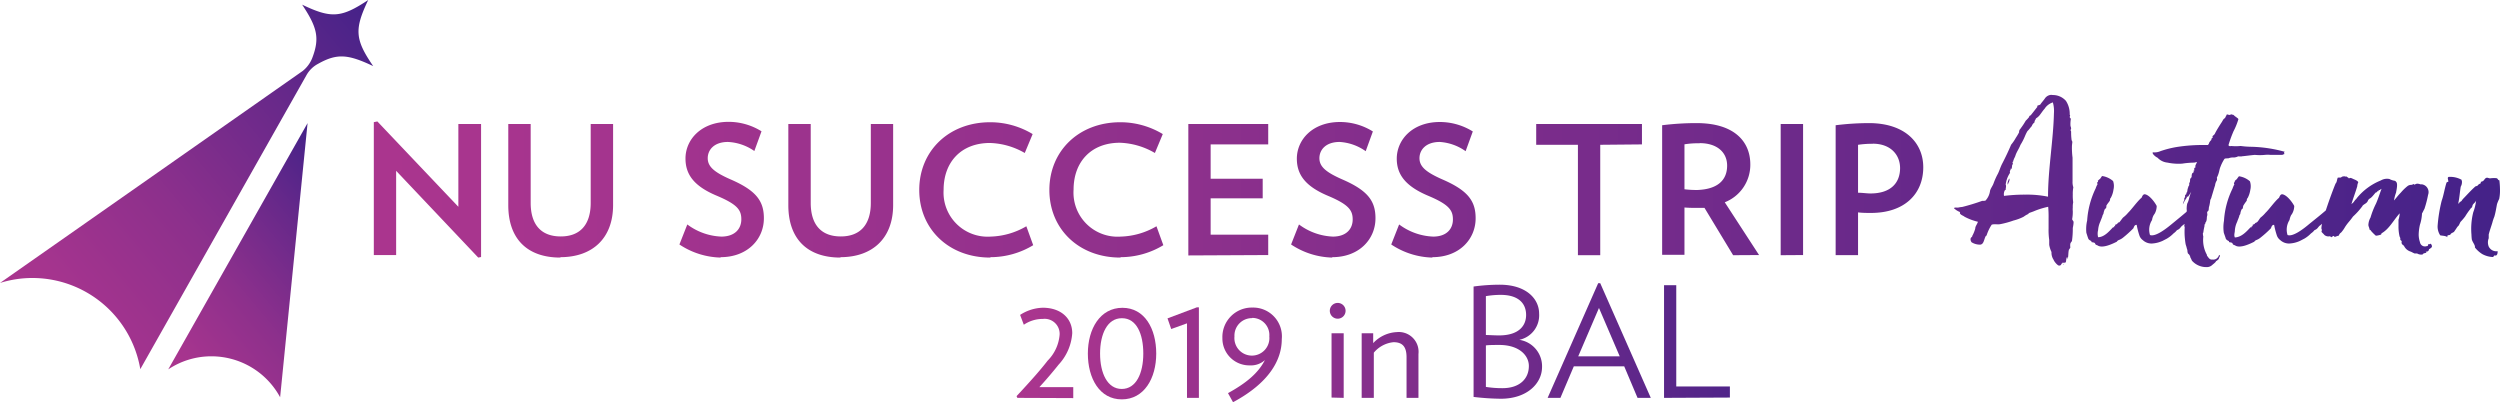<svg xmlns="http://www.w3.org/2000/svg" xmlns:xlink="http://www.w3.org/1999/xlink" viewBox="0 0 317 50.97"><defs><style>.cls-1{fill:url(#新規グラデーションスウォッチ_7);}.cls-2{fill:url(#新規グラデーションスウォッチ_7-2);}.cls-3{fill:url(#新規グラデーションスウォッチ_7-3);}.cls-4{fill:url(#新規グラデーションスウォッチ_7-4);}.cls-5{fill:url(#新規グラデーションスウォッチ_7-5);}.cls-6{fill:url(#新規グラデーションスウォッチ_7-6);}.cls-7{fill:url(#新規グラデーションスウォッチ_7-7);}.cls-8{fill:url(#新規グラデーションスウォッチ_7-8);}.cls-9{fill:url(#新規グラデーションスウォッチ_7-9);}.cls-10{fill:url(#新規グラデーションスウォッチ_7-10);}.cls-11{fill:url(#新規グラデーションスウォッチ_7-11);}.cls-12{fill:url(#新規グラデーションスウォッチ_7-12);}</style><linearGradient id="新規グラデーションスウォッチ_7" x1="19.21" y1="48.12" x2="48.7" y2="23.38" gradientUnits="userSpaceOnUse"><stop offset="0" stop-color="#ae368e"/><stop offset="0.15" stop-color="#a5348e"/><stop offset="0.4" stop-color="#8d308c"/><stop offset="0.71" stop-color="#65288a"/><stop offset="1" stop-color="#3b2088"/></linearGradient><linearGradient id="新規グラデーションスウォッチ_7-2" x1="2.32" y1="45.29" x2="53.94" y2="1.98" xlink:href="#新規グラデーションスウォッチ_7"/><linearGradient id="新規グラデーションスウォッチ_7-3" x1="27.79" y1="23" x2="336.62" y2="23" xlink:href="#新規グラデーションスウォッチ_7"/><linearGradient id="新規グラデーションスウォッチ_7-4" x1="121.13" y1="44.74" x2="235.79" y2="44.74" xlink:href="#新規グラデーションスウォッチ_7"/><linearGradient id="新規グラデーションスウォッチ_7-5" x1="121.13" y1="44.83" x2="235.79" y2="44.83" xlink:href="#新規グラデーションスウォッチ_7"/><linearGradient id="新規グラデーションスウォッチ_7-6" x1="121.13" y1="44.71" x2="235.79" y2="44.71" xlink:href="#新規グラデーションスウォッチ_7"/><linearGradient id="新規グラデーションスウォッチ_7-7" x1="121.13" y1="45" x2="235.79" y2="45" xlink:href="#新規グラデーションスウォッチ_7"/><linearGradient id="新規グラデーションスウォッチ_7-8" x1="121.13" y1="44.44" x2="235.79" y2="44.44" xlink:href="#新規グラデーションスウォッチ_7"/><linearGradient id="新規グラデーションスウォッチ_7-9" x1="121.13" y1="46.28" x2="235.79" y2="46.28" xlink:href="#新規グラデーションスウォッチ_7"/><linearGradient id="新規グラデーションスウォッチ_7-10" x1="121.13" y1="43.31" x2="235.79" y2="43.31" xlink:href="#新規グラデーションスウォッチ_7"/><linearGradient id="新規グラデーションスウォッチ_7-11" x1="121.13" y1="43.18" x2="235.79" y2="43.18" xlink:href="#新規グラデーションスウォッチ_7"/><linearGradient id="新規グラデーションスウォッチ_7-12" x1="121.13" y1="43.3" x2="235.79" y2="43.3" xlink:href="#新規グラデーションスウォッチ_7"/></defs><title>アセット 4</title><g id="レイヤー_2" data-name="レイヤー 2"><g id="ロゴマーク組"><path class="cls-1" d="M26.81,45.18a9.91,9.91,0,0,1,8.71,5.19L39,15.61,21.33,46.84A9.81,9.81,0,0,1,26.81,45.18Z"/><path class="cls-2" d="M46.69,0C43.27,2.27,42,2.36,38.31.59c1.91,2.88,2.26,4.23,1.27,6.8A4,4,0,0,1,38.38,9L0,35.88a13.7,13.7,0,0,1,4.12-.63A13.88,13.88,0,0,1,17.79,46.81L38.89,9.48h0A3.58,3.58,0,0,1,40.32,8.1c2.43-1.37,3.82-1.22,7,.28C45,5,44.92,3.71,46.69,0Z"/><path class="cls-3" d="M60.64,32.66l-10.41-11V32.34H47.4V15.49l.45-.09L58.12,26.22V15.72H61V32.59Zm10.41,0c-4.15,0-6.6-2.33-6.6-6.64V15.72h2.84v10c0,2.85,1.4,4.26,3.81,4.26s3.8-1.43,3.8-4.26v-10h2.84V26C77.74,30.21,75.13,32.61,71.05,32.61Zm20.32,0A9.82,9.82,0,0,1,86.15,31l1-2.54A7.69,7.69,0,0,0,91.46,30C93.2,30,94,29,94,27.81s-.5-1.89-3.13-3c-2.91-1.22-3.95-2.72-3.95-4.71,0-2.41,2-4.65,5.47-4.65a7.87,7.87,0,0,1,4.17,1.2l-.91,2.5A6.35,6.35,0,0,0,92.3,18c-1.75,0-2.56,1-2.56,2.06s.81,1.77,2.88,2.68c3.28,1.42,4.24,2.76,4.24,4.94C96.86,30.32,94.79,32.61,91.37,32.61Zm15.19,0c-4.15,0-6.6-2.33-6.6-6.64V15.72h2.84v10c0,2.85,1.4,4.26,3.81,4.26s3.81-1.43,3.81-4.26v-10h2.83V26C113.25,30.21,110.64,32.61,106.56,32.61Zm19,0c-5.26,0-9-3.62-9-8.57s3.74-8.59,9-8.59A10.42,10.42,0,0,1,130.94,17l-1,2.4a9.33,9.33,0,0,0-4.42-1.27c-3.65,0-5.87,2.43-5.87,5.94A5.59,5.59,0,0,0,125.61,30a9.44,9.44,0,0,0,4.53-1.31l.87,2.4A10.45,10.45,0,0,1,125.59,32.61Zm16.5,0c-5.26,0-9-3.62-9-8.57s3.74-8.59,9-8.59A10.42,10.42,0,0,1,147.44,17l-1,2.4A9.36,9.36,0,0,0,142,18.1c-3.65,0-5.87,2.43-5.87,5.94A5.59,5.59,0,0,0,142.11,30a9.44,9.44,0,0,0,4.53-1.31l.87,2.4A10.45,10.45,0,0,1,142.09,32.61Zm8.62-.27V15.72h10.13v2.59h-7.3v4.35h6.6v2.49h-6.6v4.61h7.3v2.58Zm18.22.27A9.82,9.82,0,0,1,163.71,31l1-2.54A7.69,7.69,0,0,0,169,30c1.74,0,2.52-1,2.52-2.17s-.5-1.89-3.13-3c-2.91-1.22-3.95-2.72-3.95-4.71,0-2.41,2-4.65,5.47-4.65a7.87,7.87,0,0,1,4.17,1.2l-.91,2.5A6.35,6.35,0,0,0,169.86,18c-1.75,0-2.56,1-2.56,2.06s.81,1.77,2.88,2.68c3.28,1.42,4.23,2.76,4.23,4.94C174.41,30.32,172.35,32.61,168.93,32.61Zm12.7,0A9.8,9.8,0,0,1,176.41,31l1-2.54A7.69,7.69,0,0,0,181.72,30c1.74,0,2.51-1,2.51-2.17s-.49-1.89-3.12-3c-2.91-1.22-4-2.72-4-4.71,0-2.41,2-4.65,5.46-4.65a7.91,7.91,0,0,1,4.18,1.2l-.91,2.5A6.35,6.35,0,0,0,182.56,18c-1.75,0-2.57,1-2.57,2.06s.82,1.77,2.88,2.68c3.29,1.42,4.24,2.76,4.24,4.94C187.11,30.32,185.05,32.61,181.63,32.61Zm21.31-14.3v14h-2.83v-14h-5.29V15.72H208.2v2.59Zm16.85,14-3.63-6c-.29,0-.56,0-.88,0-.55,0-1.11,0-1.66-.05v6h-2.83V15.88a35.08,35.08,0,0,1,4.38-.27c4.71,0,6.8,2.29,6.8,5.24a5.1,5.1,0,0,1-3.24,4.8l4.35,6.69Zm-4.26-14.19a10.43,10.43,0,0,0-1.91.13V24a12.58,12.58,0,0,0,1.64.09C217.73,24,219,22.89,219,21,219,19.3,217.7,18.15,215.53,18.15Zm10.29,14.19V15.72h2.84V32.34ZM237.25,27c-.54,0-1.11,0-1.65-.07v5.42h-2.84V15.88a34.67,34.67,0,0,1,4.22-.27c4.56,0,6.89,2.49,6.89,5.6C243.87,24.59,241.49,27,237.25,27Zm.21-8.77a12.44,12.44,0,0,0-1.86.13v6.08c.56,0,1.09.09,1.58.09,2.57,0,3.75-1.34,3.75-3.22C240.93,19.67,239.77,18.22,237.46,18.22Zm24.65,14.35c-.13.18-.11.48-.16.64s-.25,0-.2.15c-.16,0-.05-.1-.18-.1a.35.35,0,0,1-.18.18c-.05.15-.05.18-.26.23s-.69-.56-.72-.72a1.62,1.62,0,0,1-.28-1,3.48,3.48,0,0,1-.29-.92c0-.23,0-.39,0-.62a8.82,8.82,0,0,1-.08-1.46V27.66a13.57,13.57,0,0,0-.05-1.44,10.29,10.29,0,0,0-1.8.56c-.18.08-.51.18-.69.26,0,.08,0,.08,0,.08a2.88,2.88,0,0,0-.62.36,6,6,0,0,1-1.28.48,11.36,11.36,0,0,1-1.72.47c-.31.05-.83-.05-1.06.07a5.54,5.54,0,0,0-.62,1.29c-.05.13-.1.13-.15.18-.21.44-.23,1-.67,1.05a2,2,0,0,1-1.1-.3c-.11-.13-.24-.49,0-.65.05-.05.08-.05.08-.15a4.4,4.4,0,0,0,.38-.93c0-.31.23-.51.34-.87a7,7,0,0,1-1.7-.64c-.15-.13-.33-.16-.49-.31s-.05-.16-.1-.29a2.2,2.2,0,0,1-.75-.48c.08-.13.34-.06.54-.08a4,4,0,0,1,.52-.08,26.26,26.26,0,0,0,2.52-.77c.23,0,.43,0,.46-.08a2.27,2.27,0,0,0,.54-1.21c.08-.3.33-.61.44-.92a9.39,9.39,0,0,1,.46-1.06c.26-.43.39-1,.67-1.51.41-.8.77-1.55,1.1-2.34a5.48,5.48,0,0,0,.6-.88,6.29,6.29,0,0,0,.41-.69.56.56,0,0,1,.05-.28c0-.05.13-.16.18-.26a8.88,8.88,0,0,0,.61-.93,5.12,5.12,0,0,0,.44-.48c0-.06,0-.13.1-.16s.21-.2.34-.36.36-.46.54-.69c.05,0,.05-.11.05-.21a2.6,2.6,0,0,1,.36-.13c.18-.28.41-.51.62-.82s.64-.49.95-.41a2.2,2.2,0,0,1,1.7.74,3,3,0,0,1,.48,1.75c.11.13,0,.21,0,.29s.1.18.15.23a3.67,3.67,0,0,0-.05.92,1.29,1.29,0,0,1,.08.31.6.6,0,0,1-.08.21c.05.1.08.18.08.18a6.9,6.9,0,0,0,.05,1c0,.15.1.21.1.33s-.05.34-.05.62A9.9,9.9,0,0,0,262.8,20v3a2,2,0,0,0,.1.75,4.12,4.12,0,0,0-.07.9,6.24,6.24,0,0,0,.05,1,2.64,2.64,0,0,0-.05.64,2.67,2.67,0,0,0,0,.49,5,5,0,0,1-.08,1c0,.1.18.28.18.36,0,.28-.05.51-.1.77a10.8,10.8,0,0,1-.11,1.67,1,1,0,0,0-.2.31,1.6,1.6,0,0,0,0,.49,1.36,1.36,0,0,1-.18.28c-.1.39-.05.77-.15,1.16C262.11,32.75,262.18,32.67,262.11,32.57Zm-2.83-18.82c-.26.28-.46.61-.67.87a1.78,1.78,0,0,1-.41.36c-.05,0-.08.18-.16.26a.7.7,0,0,0-.07.28.9.9,0,0,0-.34.46c-.2.21-.36.47-.54.62a4.44,4.44,0,0,0-.31.62,7.32,7.32,0,0,1-.59,1.15c-.18.49-.49.88-.64,1.37-.08.25-.18.33-.23.56-.08.08,0,.23-.13.21,0,.13.05.2.05.31-.18,0-.05.48-.23.61s0-.18-.13-.1c.18.15-.13.36,0,.57a3.36,3.36,0,0,0-.56,1.51c.1.13,0,.47,0,.59s0,.06-.1.11a1.06,1.06,0,0,0-.11.72,20.76,20.76,0,0,1,2.68-.16,13.21,13.21,0,0,1,2.9.26c0-3.47.67-7.15.75-10.59a4,4,0,0,0-.13-1.34s-.08-.05-.08,0A1.94,1.94,0,0,0,259.28,13.75Zm-4.68,9.66c-.13-.25.1-.59.15-.79C254.93,22.82,254.62,23.23,254.6,23.41Zm7.12,10.08c0,.16-.13,0-.05,0S261.72,33.49,261.72,33.49Zm6.22-4.68s.13,0,.13,0,0-.18,0-.15.05,0,.13,0-.08-.13,0-.16l.23-.1s0,0,.11-.13.15-.05.2-.1.31-.41.46-.59a3.78,3.78,0,0,0,.65-.62c.43-.41,1.08-1.34,1.64-1.85.11,0,.13-.44.44-.49.62.05,1.36,1.11,1.54,1.49a2.06,2.06,0,0,1-.23.93c-.08.13-.18.26-.18.28a1.73,1.73,0,0,0-.18.57,2.27,2.27,0,0,0-.26,1.9c.67.26,2-.77,2.6-1.26s1.95-1.59,2.65-2.21c.15-.13.69-.62.72-.39a3.64,3.64,0,0,1,0,.88,4.42,4.42,0,0,1-.67.67,3.92,3.92,0,0,1-.54.56c-.13.08-.59.54-.64.54-.29.23-.29.44-.7.59a2,2,0,0,1-.43.41,4.11,4.11,0,0,1-.85.67c-.31.16,0,0-.54.28a3.74,3.74,0,0,1-1.39.34,1.63,1.63,0,0,1-1.13-.44,1.19,1.19,0,0,1-.41-.54,9.89,9.89,0,0,1-.36-1.39c-.26,0-.31.18-.42.44a14.81,14.81,0,0,1-1.28,1.16,1.9,1.9,0,0,1-.57.33.5.5,0,0,0-.25.21c-.42.2-1.8.92-2.45.46-.1-.05-.25-.05-.3-.23s-.47-.13-.47-.21,0-.1,0-.1-.31-.13-.38-.28-.21-.62-.26-.77a4.71,4.71,0,0,1,.1-1.55,11,11,0,0,1,1.08-4.08,2.63,2.63,0,0,1,.26-.57c-.1,0-.05-.13-.05-.23.18,0,.05-.13.07-.16s.18-.2.26-.23c.16-.2.18-.28.28-.38a2.68,2.68,0,0,1,1.39.64,1.93,1.93,0,0,1,.05,1.08,3,3,0,0,1-.36,1.08c-.07,0-.07.21-.1.31s-.26.33-.44.64c0,.1,0,.21-.05.34a.32.32,0,0,0-.18.18,2.8,2.8,0,0,0-.13.43c0,.13-.12.23-.12.29-.06.25-.18.48-.29.79a3.09,3.09,0,0,0-.28,1.08,1.82,1.82,0,0,0,0,.9C266.81,30.07,267.43,29.35,267.94,28.81Zm15.25-12.13a14.86,14.86,0,0,0-.62,1.72.23.23,0,0,0,.31.1,6.54,6.54,0,0,0,1.24,0,10.72,10.72,0,0,0,1.31.1,17.25,17.25,0,0,1,4.29.64c-.15.08-.1.11-.07.23s-.16.11-.21.06c0,.12.08,0,.05.1-.51,0-1.05,0-1.57,0a3.61,3.61,0,0,0-.74,0,6.62,6.62,0,0,1-1.26,0c-.59.05-1.11.13-1.65.18a.36.36,0,0,1-.25,0c-.08.05-.16,0-.24,0s0,.05-.07.05a1.61,1.61,0,0,1-.44.1,1.61,1.61,0,0,0-.72.11c-.28,0-.39,0-.49.07a5.21,5.21,0,0,0-.44.83c-.05.15-.1.23-.15.41s-.1.49-.23.82-.16.28-.13.39,0,.18,0,.25a1.47,1.47,0,0,0-.24.65c-.15.46-.3,1-.46,1.51,0,.11-.15.31-.15.39a5.76,5.76,0,0,1-.13.75c-.1.25,0,.51-.18.64s0,.33-.08.56,0,.49-.15.78a1,1,0,0,0-.11.18s.06,0,0,.1-.08,0-.08.05,0,.15,0,.21,0-.06,0,0a6.31,6.31,0,0,0-.15.82l-.05.05a1.51,1.51,0,0,0,.05.46,3.89,3.89,0,0,0,.46,2.32c0,.12,0,0,0,.1.21.23.31.54.7.49a.71.71,0,0,0,.69-.29c.08,0,.05-.2.21-.3.13.18-.08.33-.08.43s-.08.16-.1.16a.84.84,0,0,1-.26.2c-.08.18-.26.29-.49.49a1,1,0,0,1-.54.26,2.43,2.43,0,0,1-2-.77c-.1-.13-.07-.18-.23-.44a.74.74,0,0,0-.31-.51,1.35,1.35,0,0,1-.07-.44c-.08-.18-.11-.41-.18-.59s-.13-.75-.16-1.13a9,9,0,0,1,0-1.16c0-.08-.08-.15-.05-.23s.05-.13,0-.18.11-.26.08-.28a3.72,3.72,0,0,1,.16-1.06c0-.15.1-.28.07-.44s0-.79.13-.95a2.87,2.87,0,0,0,.13-.38,7.22,7.22,0,0,1,.31-1,6.14,6.14,0,0,1-.41.64h-.16a.26.26,0,0,1,0,.13,5.19,5.19,0,0,0-.49.85,1.37,1.37,0,0,1,.18-.54,2.24,2.24,0,0,1,0-.26c.05-.07.13-.13.1-.2s0-.18.06-.23.1-.06.1-.11,0-.1,0-.13.13-.05.1-.15a1.43,1.43,0,0,0,.05-.28c0-.05.05-.11.05-.21a.25.25,0,0,0,.06-.18s.1-.1.1-.18a.88.88,0,0,0,0-.23s.08-.08.1-.23,0-.26.05-.34.16-.15.16-.25,0-.21.05-.36.18-.13.2-.21,0-.1,0-.18.08,0,.08,0,0-.21,0-.28.07-.11.13-.13,0-.16,0-.16c.05-.25.18-.36.21-.54l-.34.08a10.77,10.77,0,0,0-1.54.13,6.89,6.89,0,0,1-1.85-.13,2.15,2.15,0,0,1-.46-.1,2,2,0,0,1-.8-.52,1.53,1.53,0,0,1-.54-.43c-.08-.05-.08-.18-.08-.26a1.88,1.88,0,0,0,1-.15,12.8,12.8,0,0,1,2.05-.52,21.49,21.49,0,0,1,3.78-.25c.36,0,.1,0,.21-.06s.07-.15.15-.28.13-.2.23-.28a1.6,1.6,0,0,0,.05-.21s.13-.1.16-.15a.31.31,0,0,1-.05-.13l.07-.08a.71.71,0,0,0,.29-.36c.2-.38.49-.85.79-1.31.13-.18.21-.41.34-.49s.15-.15.18-.25a.37.37,0,0,0,.1-.18c0-.08.1-.13.26-.06s.08-.1.1,0,.16-.05.28-.05a1.28,1.28,0,0,0,.26.07,1.82,1.82,0,0,0,.31.26h.05v.05c.1.08.18.08.26.23A8.32,8.32,0,0,1,283.19,16.68Zm2.19,12.13s.13,0,.13,0,0-.18,0-.15.05,0,.13,0-.08-.13,0-.16a1.38,1.38,0,0,1,.23-.1s0,0,.1-.13a1.78,1.78,0,0,0,.21-.1c.15-.1.3-.41.46-.59a4.13,4.13,0,0,0,.64-.62c.44-.41,1.08-1.34,1.65-1.85.1,0,.12-.44.43-.49.62.05,1.37,1.11,1.55,1.49a2.06,2.06,0,0,1-.24.93c-.07.13-.18.26-.18.28a2.4,2.4,0,0,0-.18.57,2.27,2.27,0,0,0-.25,1.9c.67.26,2-.77,2.59-1.26s2-1.59,2.65-2.21c.16-.13.7-.62.72-.39a3.64,3.64,0,0,1,0,.88,3.6,3.6,0,0,1-.67.67,3.44,3.44,0,0,1-.54.56c-.13.08-.59.54-.64.54-.28.23-.28.44-.69.59a1.83,1.83,0,0,1-.44.41,3.86,3.86,0,0,1-.85.67c-.31.16,0,0-.54.28a3.69,3.69,0,0,1-1.39.34,1.65,1.65,0,0,1-1.13-.44,1.27,1.27,0,0,1-.41-.54,9.89,9.89,0,0,1-.36-1.39c-.26,0-.31.18-.41.44a13.64,13.64,0,0,1-1.29,1.16,1.84,1.84,0,0,1-.56.33.59.59,0,0,0-.26.21c-.41.2-1.8.92-2.44.46-.11-.05-.26-.05-.31-.23s-.46-.13-.46-.21,0-.1,0-.1a.8.8,0,0,1-.39-.28c0-.05-.21-.62-.26-.77A4.73,4.73,0,0,1,282,28a10.77,10.77,0,0,1,1.08-4.08,3.39,3.39,0,0,1,.25-.57c-.1,0-.05-.13-.05-.23.18,0,.05-.13.08-.16s.18-.2.26-.23a3.78,3.78,0,0,1,.28-.38,2.68,2.68,0,0,1,1.39.64,1.93,1.93,0,0,1,.05,1.08,3.2,3.2,0,0,1-.36,1.08c-.08,0-.08.21-.1.31a5.94,5.94,0,0,0-.44.64,2.75,2.75,0,0,0-.05.34.27.27,0,0,0-.18.18,1.56,1.56,0,0,0-.13.43c0,.13-.13.23-.13.29-.05.25-.18.48-.28.79a3.08,3.08,0,0,0-.29,1.08c0,.31-.15.57,0,.9C284.25,30.07,284.86,29.35,285.38,28.81Zm16.25-4.73c-.05.08,0,.13-.08.16s-.15,0-.15,0,0,.07,0,.12-.08,0-.11,0c-.28.26-.48.62-.79.8a.4.4,0,0,0-.13.1.47.47,0,0,0-.13.21.79.79,0,0,1-.23.28c-.1.08-.44.26-.46.38a8.93,8.93,0,0,1-1.19,1.32c-.49.69-.59.69-1,1.31a4.07,4.07,0,0,1-.51.72c-.15.1-.18.15-.33.43,0-.07-.34.08-.42.11a.15.15,0,0,0-.12,0s0-.18-.16-.08-.18.08-.15.13a.27.27,0,0,1-.21-.13.81.81,0,0,1-.72-.15c-.15-.18-.31-.31-.36-.39s.1-.26,0-.33c-.25-.57,1.6-5.46,1.78-5.82.18-.18.15-.51.28-.74,0,0,.08,0,.18,0s0,0,0,0a.51.51,0,0,1,.18,0c.1-.05.18-.15.33-.15s.15-.1.13-.05.1.07.15.07.11-.05.13,0,.28.13.31.26c.15-.21.41,0,.67.1s.46.23.51.36a1.35,1.35,0,0,0-.13.51c-.3,1-.43,1.24-.74,2.27.46-.42.18-.16.51-.57a.46.46,0,0,0,.16-.18,7.54,7.54,0,0,1,3.06-2.26,1.54,1.54,0,0,1,1.1-.18,1.44,1.44,0,0,0,.36.15c.26.1.34,0,.52.26s0,1-.05,1.31a4.86,4.86,0,0,0-.26,1c.28-.31.51-.64.87-1a5.88,5.88,0,0,1,.88-.85.81.81,0,0,1,.46-.13,1.51,1.51,0,0,0,.28-.1c.08,0,0,0,.1.08a1.6,1.6,0,0,1,.31-.13,1.21,1.21,0,0,1,.44.08c.05,0,.1,0,.18,0a1,1,0,0,1,.8,1.34,13.24,13.24,0,0,1-.46,1.77c-.13.23-.19.39-.31.59a5.3,5.3,0,0,1-.26,1.42,6.17,6.17,0,0,0-.16,1.21,3,3,0,0,0,.16,1,.64.64,0,0,0,.85.51c.07,0,.2,0,.2-.28.13.13.26-.08.34,0s.2.31.08.44a1.17,1.17,0,0,1-.26.2s-.05,0-.05,0a.9.9,0,0,1-.08.23.41.41,0,0,1-.33.11c0,.13.07.05.07.15a1.06,1.06,0,0,0-.44.13s0,.08-.07.08a1,1,0,0,1-.67-.13c-.13,0-.26,0-.31,0s-.33-.16-.49-.23a1.38,1.38,0,0,1-.87-.75c-.28-.2-.34-.28-.28-.59l-.18-.15c0-.06,0-.16,0-.21s-.08-.18-.1-.26a5.4,5.4,0,0,1-.13-1.28c0-.23,0-.54,0-.8a3,3,0,0,0,.15-.82c-.77.85-1.33,2-2.31,2.54,0,.18-.13.18-.23.21s-.39.1-.49.08a6,6,0,0,1-.62-.62c0-.08-.18-.15-.18-.15,0-.26-.18-.42-.13-.7a2,2,0,0,1,.26-.82,10.41,10.41,0,0,1,.7-1.78c.28-.64.46-1.23.69-1.85C301.81,23.93,301.86,24.18,301.63,24.08Zm15.37,0a5.46,5.46,0,0,1-.1,1.13,4.48,4.48,0,0,0-.28.67c-.1.51-.18,1.05-.34,1.59a5.49,5.49,0,0,0-.25.75c-.16.54-.34,1-.46,1.51v.47a1.41,1.41,0,0,0,0,1.05,1.07,1.07,0,0,0,1.13.59c0,.18,0,.41-.18.54a.66.66,0,0,1-.24,0c-.07.07-.1.15-.15.2a3,3,0,0,1-1.39-.38,3.66,3.66,0,0,1-.92-.83c.05-.3-.26-.59-.39-1a5.75,5.75,0,0,1-.05-.64,8.58,8.58,0,0,1,.23-2.83,6.17,6.17,0,0,0,.36-1.49c-.08.23-.26.33-.38.49s-.06.23-.16.38-.15.06-.15.16a8.86,8.86,0,0,0-.7,1,7.68,7.68,0,0,1-.59.69c-.08.15-.15.33-.23.46a1.29,1.29,0,0,0-.26.31c-.1.16-.23.34-.31.46s-.38.16-.46.34-.54,0-.38.38c-.21-.2-.6-.18-.93-.25a2,2,0,0,1-.33-1.21,18.81,18.81,0,0,1,.51-3.16c.26-.72.36-1.5.62-2.32a.37.37,0,0,1,.23-.1c0-.28-.18-.54.05-.62a3,3,0,0,1,1.62.36,1.43,1.43,0,0,0,.05.18,1.14,1.14,0,0,1-.15.7c-.11.66-.16,1.44-.31,2.1.1.11.13-.07.18-.15a.88.88,0,0,0,.28-.18.7.7,0,0,1,0-.13s.12,0,.12,0,0-.08.06-.13c.41-.41.92-1,1.54-1.55a.94.94,0,0,0,.28-.1c.08-.15.23-.2.36-.28s0-.13,0-.16a1.66,1.66,0,0,1,.31-.12c.2-.18.25-.36.43-.42s.31.08.49.06.57-.06.85,0c.13.07.13.25.31.25A10.54,10.54,0,0,1,317,24.11Z"/><path class="cls-4" d="M129,50.45l-.1-.22c1.87-2,3.12-3.43,3.94-4.5a5.26,5.26,0,0,0,1.52-3.29,1.9,1.9,0,0,0-2.12-2,4.23,4.23,0,0,0-2.42.74l-.47-1.25a5.54,5.54,0,0,1,2.87-.91c2.32,0,3.74,1.36,3.74,3.23a6.5,6.5,0,0,1-1.74,4c-.66.83-1.5,1.83-2.43,2.84h4.3v1.39Z"/><path class="cls-5" d="M142.24,50.64c-2.82,0-4.3-2.67-4.3-5.81s1.56-5.8,4.38-5.8,4.29,2.65,4.29,5.8S145.07,50.64,142.24,50.64Zm0-10.29c-1.83,0-2.75,2-2.75,4.48s.92,4.49,2.75,4.49,2.73-2,2.73-4.49S144.11,40.35,142.28,40.35Z"/><path class="cls-6" d="M150.51,50.45V41l-2,.72-.47-1.35,3.72-1.4h.26V50.45Z"/><path class="cls-7" d="M156.35,51l-.64-1.15c2.4-1.32,3.86-2.59,4.68-4.19a2.64,2.64,0,0,1-1.91.67A3.41,3.41,0,0,1,155,42.87,3.73,3.73,0,0,1,158.79,39a3.65,3.65,0,0,1,3.74,4C162.53,45.71,160.85,48.59,156.35,51Zm2.42-10.66a2.21,2.21,0,0,0-2.24,2.32,2.22,2.22,0,1,0,4.42,0A2.17,2.17,0,0,0,158.77,40.31Z"/><path class="cls-8" d="M169.62,40.41a1,1,0,1,1,1-1A1,1,0,0,1,169.62,40.41Zm-.78,10V42.26h1.54v8.19Z"/><path class="cls-9" d="M178.35,50.45V45.3c0-1.27-.46-1.91-1.65-1.91a3.72,3.72,0,0,0-2.5,1.33v5.73h-1.54V42.26h1.46v1.25a4.37,4.37,0,0,1,3-1.4,2.51,2.51,0,0,1,2.74,2.78v5.56Z"/><path class="cls-10" d="M190.3,50.56a31.21,31.21,0,0,1-3.45-.23v-14a24.81,24.81,0,0,1,3.31-.23c3.39,0,5,1.81,5,3.66a3.18,3.18,0,0,1-2.51,3.33,3.39,3.39,0,0,1,2.88,3.51C195.5,48.59,193.67,50.56,190.3,50.56Zm0-13.17a11.19,11.19,0,0,0-1.89.16v4.93c.35,0,1.07.05,1.67.05,2.52,0,3.43-1.24,3.43-2.59C193.51,38.42,192.48,37.39,190.3,37.39Zm-.18,6.35c-.5,0-1.38,0-1.71.06v5.26a13.2,13.2,0,0,0,2.1.16c2.2,0,3.35-1.21,3.35-2.81C193.86,45.05,192.6,43.74,190.12,43.74Z"/><path class="cls-11" d="M207.64,50.45l-1.69-4h-6.39l-1.7,4h-1.62l6.41-14.54h.26l6.41,14.54Zm-4.89-11.4-2.63,6.13h5.26Z"/><path class="cls-12" d="M211,50.45V36.16h1.55V49h6.8v1.41Z"/><path class="cls-12" d="M221.34,50.45V36.16h1.56V50.45Z"/></g></g></svg>